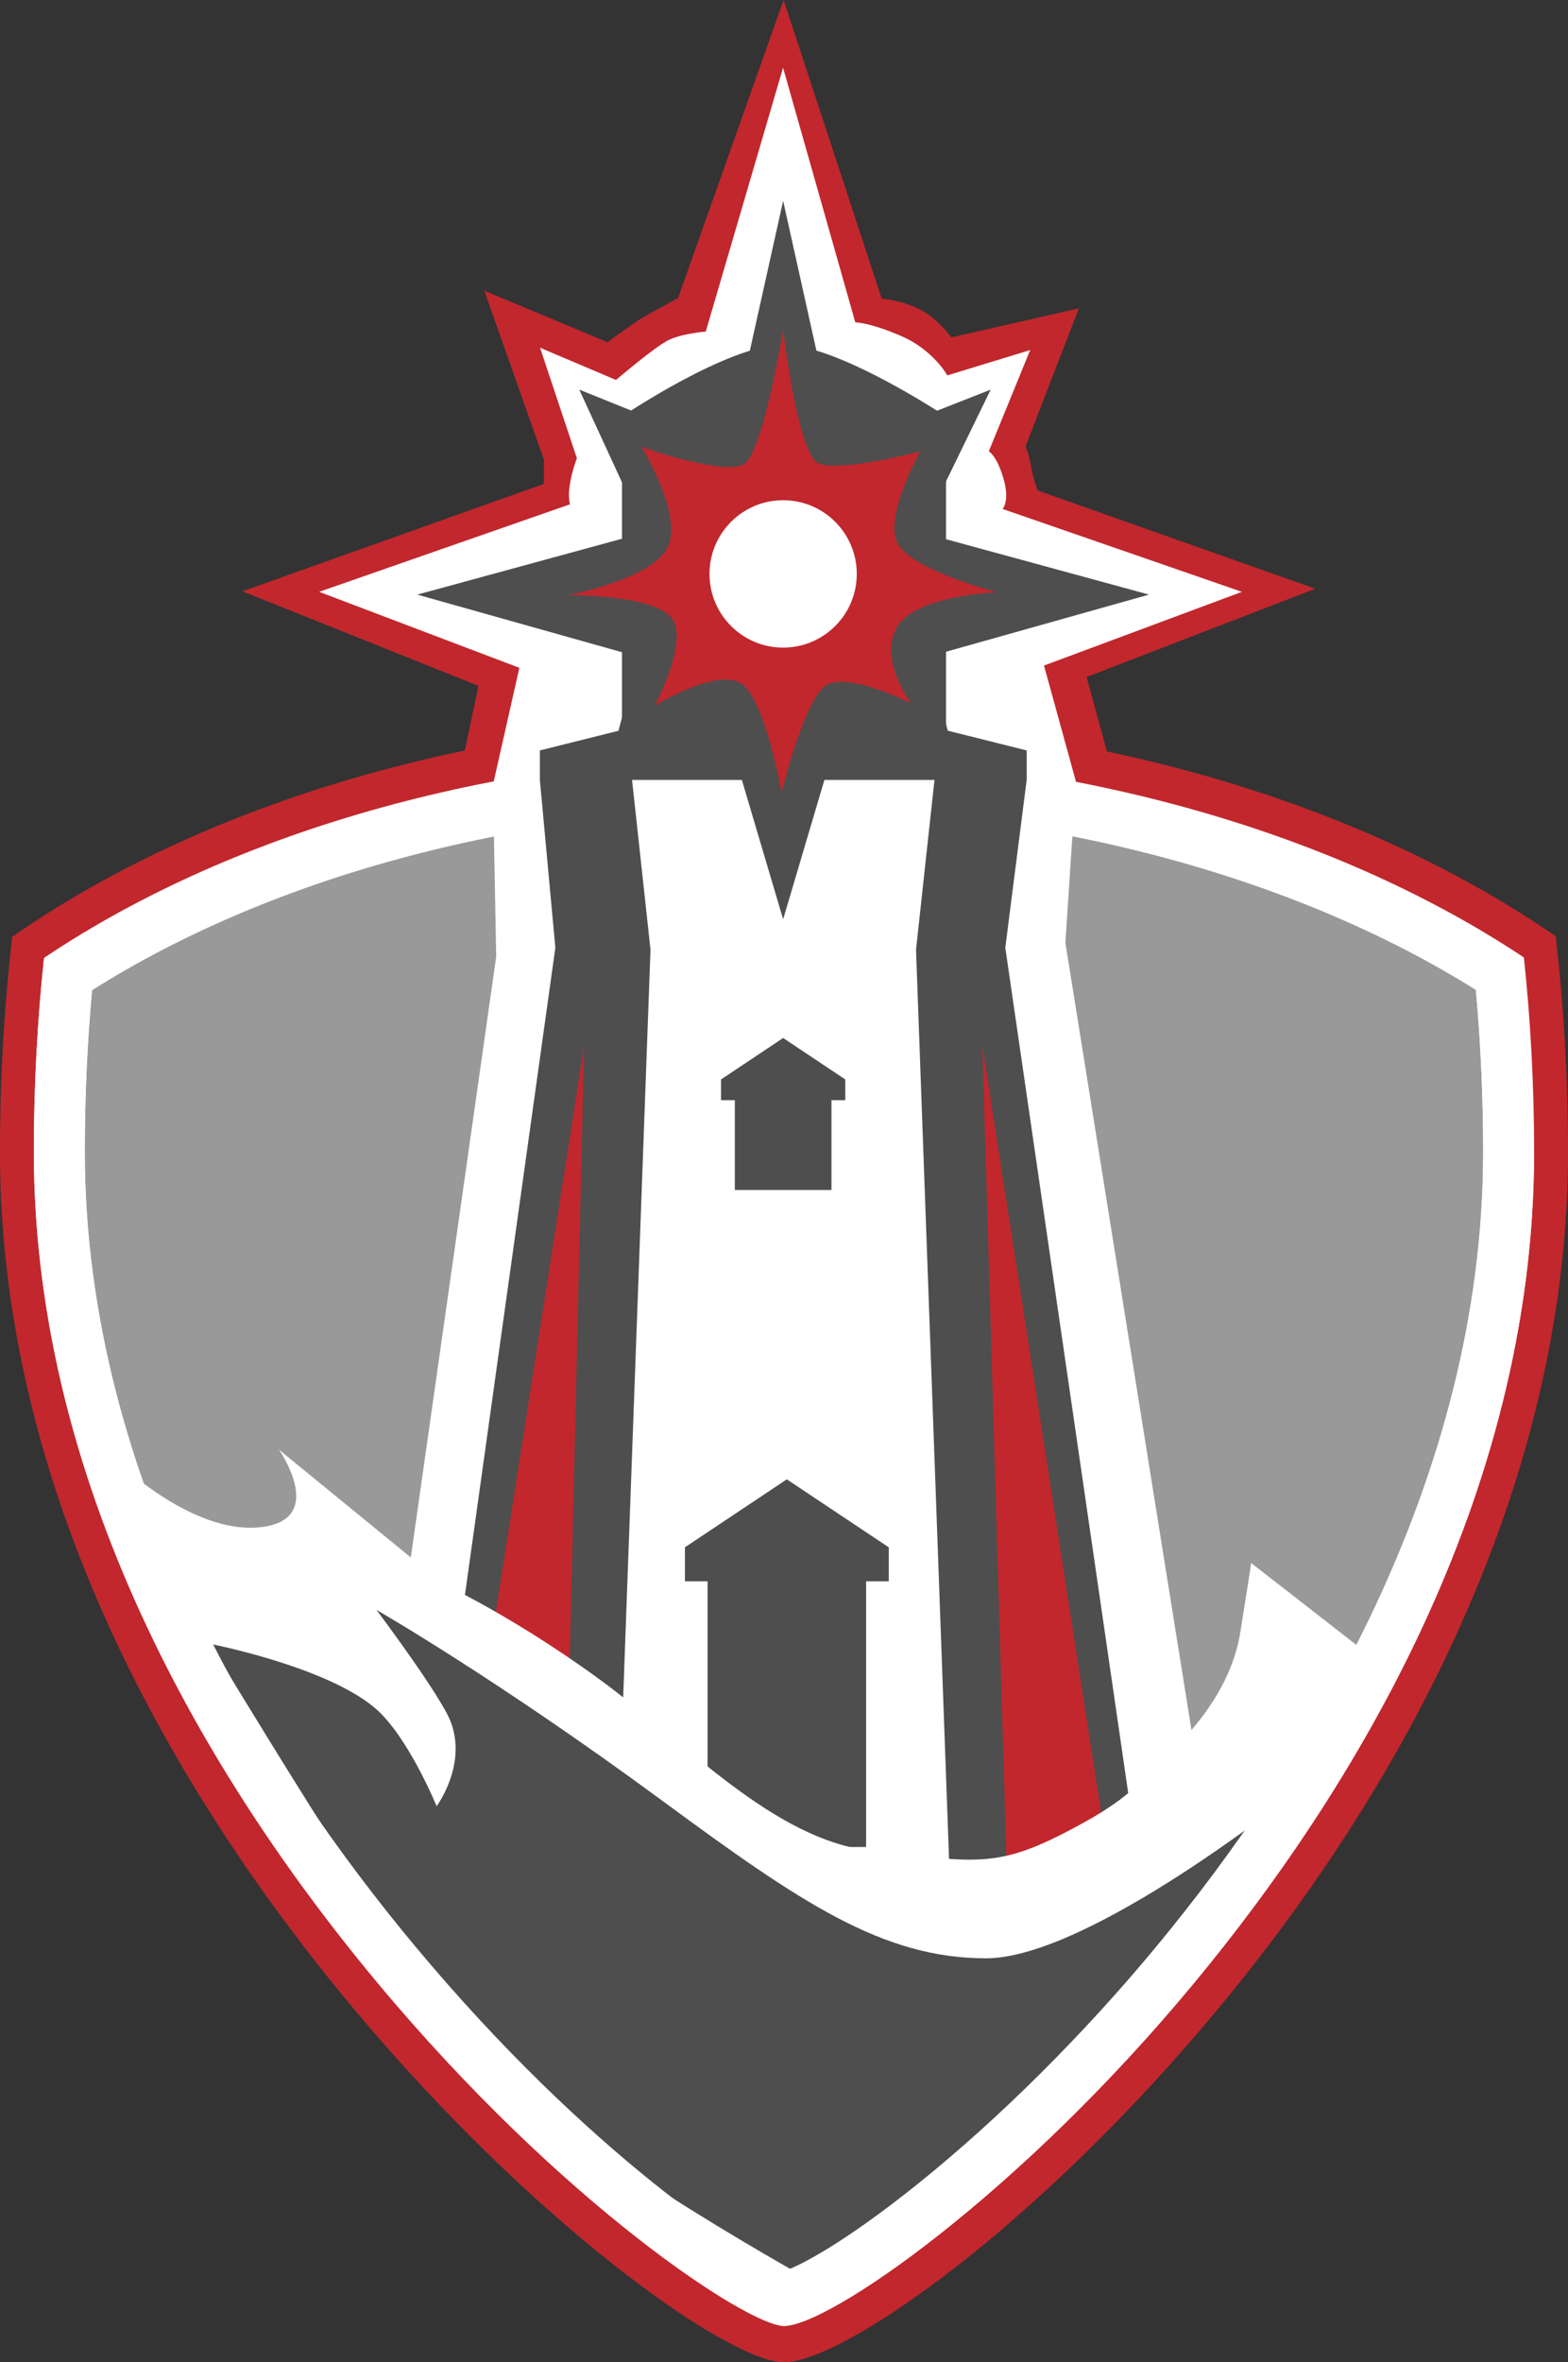 <svg clip-rule="evenodd" fill-rule="evenodd" stroke-linejoin="round" stroke-miterlimit="2" viewBox="0 0 1993 3000" xmlns="http://www.w3.org/2000/svg"><rect x="0" y="0" width="1993" height="3000" fill="#333333" stroke="none"/><g fill-rule="nonzero"><path d="m0 501.144c-16.871 0-76.574-42.188-131.73-108.302-49.009-58.74-107.429-151.651-107.429-260.664 0-21.114 1.162-42.284 3.457-62.923l.289-2.584 2.054-1.405c60.601-41.478 145.657-65.266 233.358-65.266 87.25 0 172.292 23.735 233.324 65.116l2.071 1.405.288 2.595c2.304 20.684 3.473 41.901 3.473 63.062 0 47.11-10.948 95.502-32.548 143.841-17.913 40.102-42.711 79.399-73.702 116.807-55.594 67.116-114.879 108.318-132.908 108.318" fill="#c1272d" transform="matrix(4.167 0 0 4.167 996.496 911.9)"/><path d="m0-479.085c-84.773 0-166.861 22.619-225.7 62.118-2.06 19.39-3.105 39.235-3.105 59.03 0 105.554 56.997 196.023 104.812 253.333 56.688 67.947 113.337 104.604 123.994 104.604 13.578 0 71.4-39.709 125.143-104.583 47.294-57.086 103.66-147.382 103.66-253.354 0-19.837-1.05-39.724-3.115-59.15-59.264-39.424-141.343-61.998-225.688-61.998" fill="#fff" transform="matrix(4.167 0 0 4.167 996.496 2954.043)"/><path d="m0-445.737c78.352 0 154.755 20.103 211.049 55.347 1.476 16.242 2.226 32.776 2.226 49.257 0 100.799-54.256 187.452-99.774 242.399-22.138 26.728-47.907 52.347-72.563 72.152-22.875 18.371-36.235 25.078-40.652 26.582-10.948-4.173-59.691-35.283-112.671-98.792-46.027-55.167-100.892-141.993-100.892-242.341 0-16.456.746-32.959 2.22-49.176 55.905-35.297 132.303-55.428 211.056-55.428" fill="#999" transform="matrix(4.167 0 0 4.167 996.496 2884.043)"/><path d="m0 236.725 199.545-.339-8.211-30.03 69.768-26.916-84.67-29.941s-1.338-3.24-2.009-7.279c-.675-4.036-1.691-6.179-1.691-6.179l16.253-42.056-38.921 8.853s-4.389-6.257-10.446-8.95c-6.055-2.69-10.749-2.826-10.749-2.826l-29.946-91.062-32.191 90.84s-5.57 3.048-9.27 5.066c-3.7 2.021-12.262 8.392-12.262 8.392l-37.568-15.695 18.169 51.474v7.401l-91.966 32.751 72.01 28.82z" fill="#c1272d" transform="matrix(4.167 0 0 4.167 583.779 0)"/><path d="m0-3.344-65.277 80.016-75.803 50.535-111.601-92.649-51.381-82.552-41.265-79.582s23.008 22.791 44.064 20.685 5.914-23.66 5.914-23.66l48.987 40.012 205.823 65.451s33.563-19.436 38.432-49.847c4.05-25.295 3.287-21.085 3.287-21.085l32.509 25.296z" fill="#fff" transform="matrix(4.167 0 0 4.167 1585.293 2385.164)"/><path d="m0-33.283 47.524 296.475-263.204 3.508 42.069-295.769-.991-52.33 8.053-35.676-61.063-23.16 76.505-26.674s-.703-2.104 0-6.316c.702-4.211 2.105-7.719 2.105-7.719l-11.23-33.69 23.162 9.827s11.703-9.999 15.914-12.103c4.212-2.107 11.46-2.637 11.46-2.637l23.585-80.436 22.036 77.632s4.073-.108 13.9 4.103c9.824 4.211 14.176 12.04 14.176 12.04l25.267-7.718-12.633 30.88s2.329 1.08 4.436 8.1c2.104 7.018-.222 9.45-.222 9.45l72.993 25.266-60.363 22.464 9.747 35.385-3.226 49.106z" fill="#fff" transform="matrix(4.167 0 0 4.167 1354.134 1336.017)"/></g><path d="m790.555 580.12h411.888v363.946h-411.888z" fill="#4e4e4e" stroke-width="4.167"/><path d="m790.555 524.308h411.888v60.504h-411.888z" fill="#4e4e4e" stroke-width="4.167"/><g fill-rule="nonzero"><path d="m0-234.402-42.118 301.269h223.197l-43.838-301.269 6.521-51.117v-8.999l-26.999-6.751h-94.493l-26.998 6.751v8.999l4.726 51.117z" fill="#4e4e4e" transform="matrix(4.167 0 0 4.167 705.892 2180.355)"/><path d="m0-365.02 5.625 51.744-11.459 313.276h103.839l-11.387-313.276 5.627-51.744" fill="#fff" transform="matrix(4.167 0 0 4.167 803.375 2511.609)"/><path d="m0 258.758h34.296l6.065-258.758z" fill="#c1272d" transform="matrix(4.167 0 0 4.167 574.271 1328.167)"/><path d="m0 273.499h-34.297l-8.097-273.499z" fill="#c1272d" transform="matrix(4.167 0 0 4.167 1425.305 1328.167)"/><path d="m0 46.325v-27.374h-4.211v-6.318l18.951-12.633 18.952 12.633v6.318h-4.212v27.374z" fill="#4e4e4e" transform="matrix(4.167 0 0 4.167 933.988 1318.292)"/><path d="m0 112.066v-80.984h-6.907v-10.361l31.082-20.721 31.081 20.721v10.361h-6.906v80.984z" fill="#4e4e4e" transform="matrix(4.167 0 0 4.167 899.363 1878.821)"/><path d="m0-132.691s22.697 9.865 51.408 30.697c26.649 19.337 53.501 49.486 83.947 52.773 33.441 3.609 38.516 5.678 65.048-9.078 26.531-14.757 21.611-24.707 21.611-24.707l-.794 52.554-44.366 13.388-52.941 17.064-81.818-52.028-54.014-6.634" fill="#fff" transform="matrix(4.167 0 0 4.167 545.346 2556.072)"/><path d="m60.368-38.485s-21.883 32.327-21.883 49.201 21.883 49.652 21.883 49.652z" fill="#4e4e4e" transform="matrix(0 4.167 4.167 0 950.905 277.458)"/><path d="m0-218.987-16.846 75.803-45.342-18.257 20.074 43.527-69.485 18.951 67.38 18.952-8.422 31.582 35.795-8.423 16.846 56.852 16.845-56.852 35.797 8.423-8.425-31.582 67.381-18.952-69.485-18.951 21.2-43.527-46.468 18.257z" fill="#4e4e4e" transform="matrix(4.167 0 0 4.167 995.405 1167.567)"/><path d="m0 20.489s27.373-5.058 30.883-15.584c3.508-10.529-8.433-29.625-8.433-29.625s25.979 9.269 31.595 5.058c5.613-4.214 11.667-40.557 11.667-40.557s4.476 37.747 10.792 40.557c6.316 2.806 31.027-3.654 31.027-3.654s-10.67 19.093-7.162 27.516c3.511 8.422 30.603 15.442 30.603 15.442s-24.987.847-30.603 10.674c-5.617 9.827 4.356 23.162 4.356 23.162s-18.392-9.271-25.411-5.76c-7.022 3.509-14.04 32.99-14.04 32.99s-4.915-27.377-11.932-32.99c-7.018-5.615-26.815 6.46-26.815 6.46s10.672-19.795 5.056-26.816c-5.614-7.017-31.583-6.873-31.583-6.873" fill="#c1272d" transform="matrix(4.167 0 0 4.167 721.6 670.454)"/><path d="m-22.459-22.462c-12.406 0-22.463 10.056-22.463 22.46s10.057 22.461 22.463 22.461c12.403 0 22.46-10.057 22.46-22.461s-10.057-22.46-22.46-22.46" fill="#fff" transform="matrix(0 -4.167 -4.167 0 995.392 635.316)"/><path d="m0-93.136s-31.585 46.327-58.959 75.805c-27.373 29.479-90.831 72.537-90.831 72.537s-81.833-45.164-104.997-74.643c-23.162-29.478-76.641-118.533-76.641-118.533s35.003 6.78 50.075 19.437c10.151 8.523 18.92 30.016 18.92 30.016s9.256-12.343 4.387-25.525c-2.951-7.987-22.734-34.3-22.734-34.3s36.861 21.126 87.171 58.154c42.127 31.003 67.18 48.04 98.763 48.04 31.585 0 94.84-50.988 94.84-50.988" fill="#4e4e4e" transform="matrix(4.167 0 0 4.167 1648.501 2662.789)"/><path d="m0-397.42c1.477 16.245 2.226 32.779 2.226 49.259 0 100.8-54.259 187.453-99.776 242.4-22.138 26.727-47.907 52.347-72.563 72.151-22.874 18.37-36.234 25.078-40.65 26.582-10.948-4.172-59.69-35.282-112.673-98.791-46.024-55.167-100.89-141.993-100.89-242.342 0-16.456.744-32.961 2.219-49.176l-14.645-9.857c-2.058 19.39-3.102 39.232-3.102 59.033 0 105.551 56.995 196.02 104.81 253.331 56.686 67.947 113.335 104.604 123.993 104.604 13.578 0 71.401-39.71 125.143-104.584 47.294-57.085 103.66-147.382 103.66-253.351" fill="#fff" transform="matrix(4.167 0 0 4.167 1875.876 2913.322)"/></g></svg>
